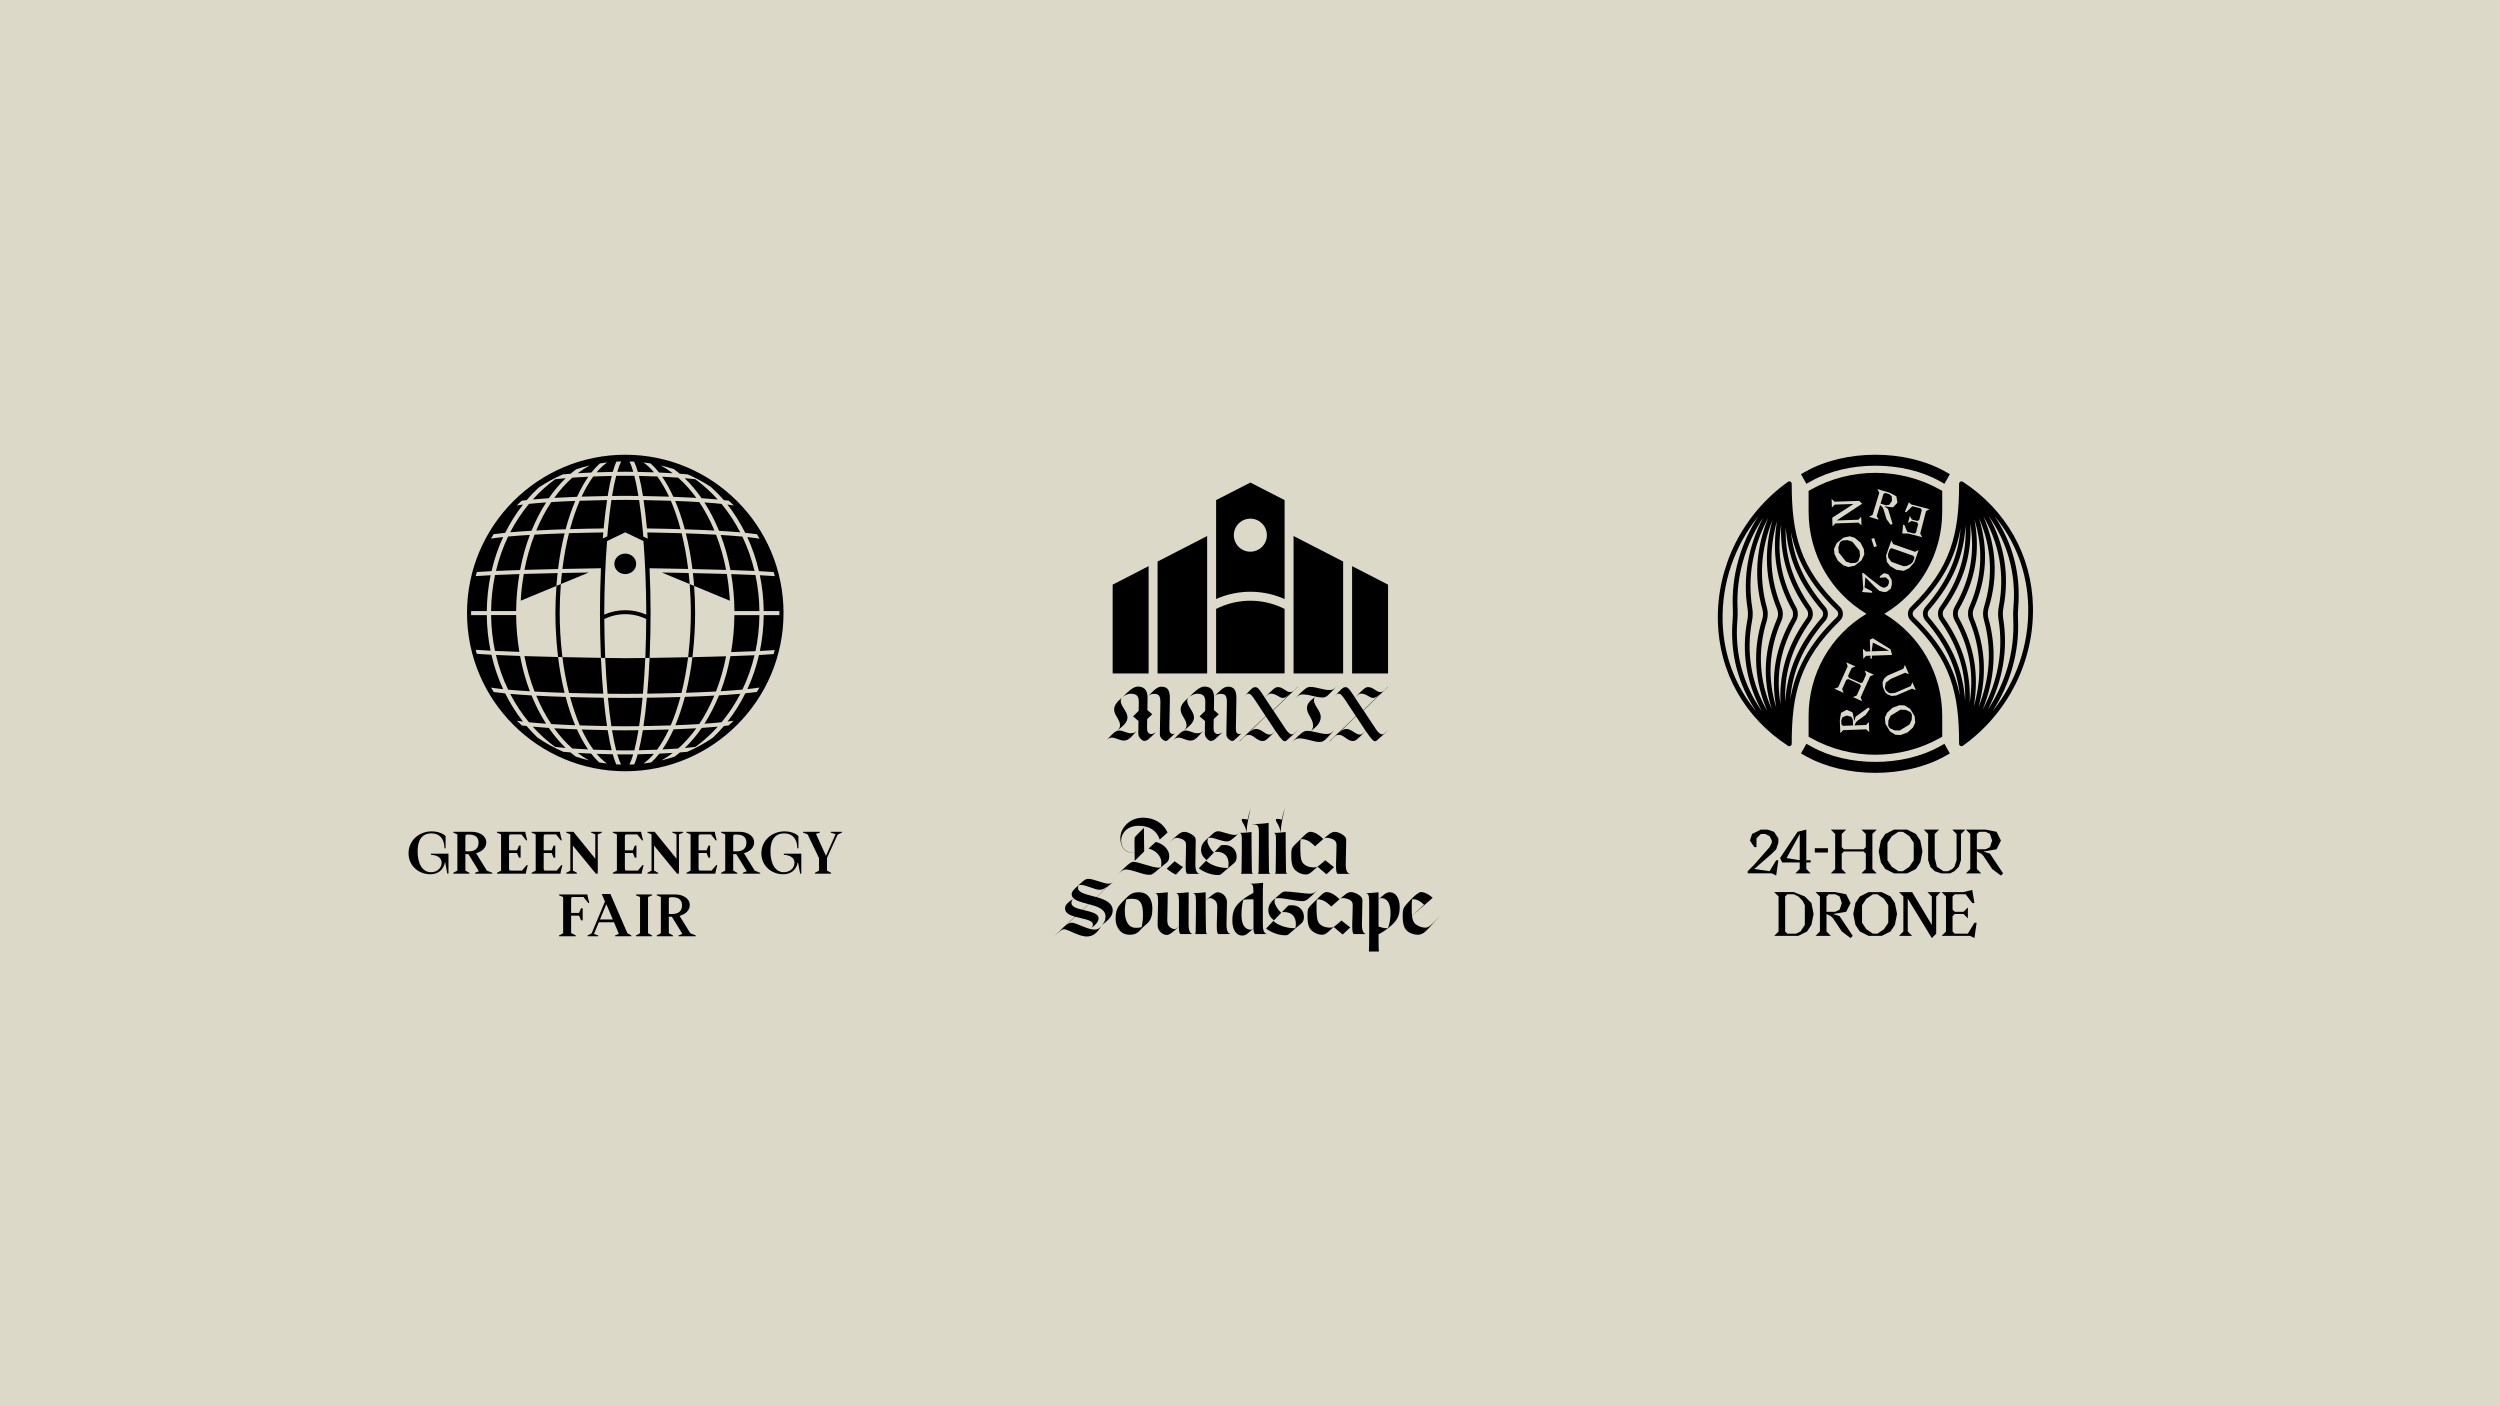 <?xml version="1.0" encoding="UTF-8"?>
<svg xmlns="http://www.w3.org/2000/svg" id="a" data-name="Layer 1" width="610.083" height="343.172" viewBox="0 0 610.083 343.172">
  <rect width="610.083" height="343.172" fill="#ddd9c8"></rect>
  <g>
    <g>
      <g>
        <path d="m138.045,116.692c-.883.076-1.742.161-2.562.256-1.946,1.406-3.777,3.058-5.467,4.944,1.254-.119,2.571-.223,3.918-.312,1.273-1.842,2.649-3.474,4.111-4.887Z"></path>
        <path d="m140.829,121.233c.839-1.836,1.757-3.482,2.743-4.901-1.292.061-2.608.138-3.901.231-1.572,1.389-3.051,3.042-4.419,4.933,1.868-.111,3.76-.197,5.577-.263Z"></path>
        <path d="m148.297,121.043c.321-1.975.652-3.585.984-4.904-1.363.028-2.896.072-4.496.139-1.027,1.39-1.985,3.042-2.86,4.917,2.383-.079,4.584-.125,6.372-.152Z"></path>
        <path d="m175.141,121.893c-1.67-1.861-3.504-3.523-5.479-4.947-.827-.095-1.693-.18-2.584-.257,1.486,1.431,2.871,3.069,4.133,4.891,1.351.089,2.672.193,3.93.313Z"></path>
        <path d="m163.263,121.198c-.873-1.876-1.835-3.522-2.864-4.918-1.594-.066-3.12-.111-4.479-.139.367,1.442.694,3.097.983,4.904,1.786.027,3.984.074,6.361.153Z"></path>
        <path d="m169.926,121.5c-1.354-1.871-2.842-3.527-4.441-4.936-1.295-.094-2.614-.17-3.907-.231.986,1.424,1.903,3.067,2.741,4.902,1.826.067,3.729.154,5.607.265Z"></path>
        <path d="m152.733,178.221c-.023,0-.071,0-.115,0-.083,0-.143,0-.18,0h-.007c-.509-.002-1.594-.007-3.076-.026.328,1.99.67,3.606,1.01,4.908.837.013,1.588.019,2.226.02.634,0,1.379-.007,2.209-.019.339-1.302.682-2.918,1.01-4.908-1.482.018-2.567.024-3.077.024h0Z"></path>
        <path d="m152.525,121.004c.009,0,.034,0,.046,0,.023,0,.058,0,.073,0h.007c.39,0,1.525.004,3.15.025-.313-1.896-.649-3.541-.996-4.908-.837-.013-1.589-.019-2.221-.019-.63,0-1.379.006-2.212.018-.34,1.302-.682,2.919-1.011,4.908,1.636-.02,2.775-.024,3.164-.024h0Z"></path>
        <path d="m167.129,182.531c.883-.076,1.743-.161,2.563-.255,1.948-1.408,3.781-3.063,5.472-4.951-1.254.12-2.573.225-3.922.315-1.273,1.843-2.65,3.477-4.113,4.891Z"></path>
        <path d="m164.372,177.988c-.841,1.857-1.753,3.494-2.724,4.9,1.278-.061,2.579-.137,3.856-.229,1.572-1.389,3.051-3.044,4.419-4.935-1.858.111-3.74.197-5.551.264Z"></path>
        <path d="m156.875,178.181c-.32,1.975-.652,3.584-.983,4.903,1.357-.028,2.878-.072,4.465-.138,1.014-1.377,1.972-3.019,2.859-4.918-2.364.078-4.555.125-6.341.153Z"></path>
        <path d="m130.009,177.328c1.689,1.885,3.519,3.538,5.465,4.944.82.095,1.679.18,2.562.256-1.461-1.413-2.836-3.046-4.108-4.887-1.347-.089-2.664-.193-3.918-.313Z"></path>
        <path d="m141.949,178.027c.886,1.898,1.845,3.54,2.858,4.917,1.588.066,3.109.111,4.467.139-.331-1.319-.662-2.928-.983-4.903-1.786-.028-3.976-.075-6.342-.153Z"></path>
        <path d="m135.244,177.724c1.367,1.89,2.844,3.544,4.416,4.933,1.277.093,2.578.169,3.856.23-.97-1.406-1.881-3.043-2.722-4.9-1.81-.067-3.692-.153-5.55-.263Z"></path>
        <path d="m141.496,177.024c2.468.085,4.766.136,6.639.167,0-.005-.001-.01-.002-.015-.319-2.111-.591-4.439-.826-6.906-2.297-.028-5.136-.079-8.182-.167.659,2.436,1.427,4.736,2.324,6.819.015.035.031.067.046.102Z"></path>
        <path d="m126.913,160.072c-2.085-.071-4.081-.151-5.893-.239.697,2.955,1.695,5.794,2.98,8.467,1.645.154,3.443.283,5.304.394-1.032-2.724-1.829-5.614-2.391-8.622Z"></path>
        <path d="m130.45,168.76c2.418.132,4.917.234,7.332.312-.684-2.757-1.222-5.681-1.595-8.737-2.729-.064-5.527-.139-8.21-.227.577,3.029,1.41,5.925,2.472,8.652Z"></path>
        <path d="m174.314,169.756c-2.385.13-4.829.228-7.185.304-.656,2.471-1.426,4.799-2.322,6.923,1.917-.073,3.9-.168,5.833-.289,1.422-2.12,2.637-4.458,3.673-6.939Z"></path>
        <path d="m157.033,177.177c0,.005-.001.009-.002.014,1.874-.031,4.173-.081,6.639-.166.015-.034.031-.066.045-.1.899-2.087,1.668-4.39,2.329-6.83-3.045.09-5.886.142-8.183.172-.235,2.468-.508,4.798-.828,6.91Z"></path>
        <path d="m130.86,169.77c1.035,2.475,2.247,4.808,3.667,6.925,1.934.121,3.916.215,5.831.287-.895-2.121-1.663-4.445-2.318-6.913-2.354-.074-4.798-.171-7.18-.299Z"></path>
        <path d="m174.725,168.746c1.054-2.708,1.883-5.583,2.459-8.589-2.682.083-5.478.152-8.206.211-.373,3.041-.91,5.951-1.59,8.694,2.417-.079,4.918-.182,7.338-.316Z"></path>
        <path d="m125.953,150.104h-6.108c.032,2.981.349,5.909.947,8.739,1.791.083,3.802.161,5.953.234-.487-2.908-.766-5.907-.791-8.972Z"></path>
        <path d="m137.782,130.153c-2.395.078-4.899.18-7.33.314-1.057,2.713-1.887,5.592-2.465,8.603,2.356-.071,5.071-.139,8.197-.206.38-3.086.922-6.001,1.598-8.711Z"></path>
        <path d="m129.304,130.533c-1.86.112-3.655.244-5.307.398-1.273,2.651-2.265,5.464-2.961,8.392,1.632-.073,3.576-.148,5.886-.22.561-2.989,1.356-5.861,2.382-8.57Z"></path>
        <path d="m126.755,140.093c-2.353.075-4.32.151-5.95.226-.606,2.848-.927,5.796-.96,8.8l6.108.002c.026-3.085.308-6.103.802-9.028Z"></path>
        <path d="m133.275,122.607c-1.459.101-2.87.219-4.184.356-1.768,2.131-3.308,4.453-4.589,6.936,1.634-.146,3.392-.271,5.215-.378,1.002-2.465,2.186-4.784,3.559-6.914Z"></path>
        <path d="m178.417,159.127c2.149-.069,4.158-.143,5.949-.223.605-2.847.927-5.796.959-8.799h-6.107c-.026,3.082-.308,6.098-.801,9.022Z"></path>
        <path d="m175.468,129.536c1.811.107,3.558.231,5.183.377-1.298-2.518-2.841-4.845-4.584-6.947-1.312-.136-2.718-.255-4.173-.356,1.356,2.105,2.557,4.424,3.573,6.925Z"></path>
        <path d="m175.872,168.679c1.863-.112,3.66-.243,5.307-.397,1.271-2.649,2.261-5.46,2.956-8.385-1.811.084-3.805.159-5.886.227-.56,2.984-1.353,5.851-2.376,8.555Z"></path>
        <path d="m148.359,170.282c.231,2.412.498,4.688.811,6.756.009.059.018.11.027.169,1.761.024,2.99.03,3.388.03.404,0,1.629-.006,3.383-.03.009-.058.018-.11.027-.169.313-2.068.582-4.346.813-6.759-2.002.022-3.454.027-4.074.028h0c-.023,0-.055,0-.097,0-.023,0-.065,0-.093,0-.034,0-.082,0-.103,0h-.008c-.618,0-2.073-.005-4.074-.026Z"></path>
        <path d="m178.257,139.107c2.302.073,4.24.147,5.868.221-.706-2.952-1.705-5.761-2.963-8.383-1.65-.155-3.441-.287-5.297-.399,1.016,2.678,1.822,5.548,2.392,8.561Z"></path>
        <path d="m179.226,149.121h6.099c-.033-3.028-.365-5.974-.97-8.797-1.623-.074-3.579-.15-5.917-.226.492,2.895.763,5.916.789,9.023Z"></path>
        <path d="m168.975,138.867c3.134.067,5.856.137,8.216.208-.583-3.034-1.411-5.914-2.452-8.593-2.444-.136-4.962-.24-7.368-.319.68,2.717,1.221,5.634,1.604,8.704Z"></path>
        <path d="m158.763,149.613c0-3.395-.079-7.146-.248-10.943l.481.009,2.715.05h.011s6.211.116,6.211.116c-.381-3.083-.921-6.006-1.598-8.716l1.52.033c-3.496-.107-9.744-.225-9.897-.227l.116,1.51-1.097-.512-.075-1.014c-.268-2.956-.588-5.6-.942-7.901-1.874-.025-3.116-.029-3.371-.03-.258,0-1.506.004-3.385.029-.009.059-.018.11-.027.17-.327,2.161-.603,4.558-.84,7.098l-.138,1.604-1.103.501.13-1.459c-2.866.044-6.335.114-10.069.226l1.689-.036c-.676,2.703-1.22,5.624-1.604,8.722l6.214-.115s.006,0,.009,0l2.714-.05.469-.009c-.155,3.512-.238,7.184-.238,10.943,0,3.405.071,6.731.198,9.941l.037.986,1.048.016-.037-.985c-.109-2.751-.167-5.602-.185-8.503,3.182-1.583,7.05-1.583,10.229,0-.018,2.904-.077,5.759-.187,8.513l-.037.985,1.048-.014.037-.985c.128-3.213.2-6.543.201-9.952Zm-1.051.373c-3.231-1.437-7.019-1.437-10.252,0,0-.125-.004-.247-.004-.373,0-.037,0-.073,0-.109.028-6.035.272-12.265.691-17.467l4.437-2.135,4.441,2.136c.401,4.915.661,11.061.689,17.467,0,.037,0,.072,0,.109,0,.126-.004.247-.004.373Z"></path>
        <path d="m157.053,122.034c.319,2.151.59,4.488.814,6.927,2.435.033,5.257.087,8.21.174-.676-2.525-1.471-4.852-2.369-6.934-2.477-.085-4.783-.136-6.655-.167Z"></path>
        <path d="m148.139,122.048c0-.005.002-.01.003-.016-1.875.03-4.186.081-6.669.166-.896,2.074-1.691,4.399-2.369,6.928,2.953-.086,5.775-.138,8.208-.169.234-2.467.508-4.797.828-6.909Z"></path>
        <path d="m138.868,169.105c3.099.092,6.005.145,8.35.176-.245-2.756-.439-5.679-.574-8.744-2.725-.044-5.984-.103-9.403-.18.38,3.067.931,5.993,1.627,8.747Z"></path>
        <path d="m157.95,169.278c2.347-.033,5.25-.088,8.351-.182.693-2.742,1.243-5.654,1.622-8.706-3.417.07-6.675.122-9.399.161-.135,3.059-.33,5.976-.574,8.727Z"></path>
        <path d="m168.051,139.831c-1.228-.026-2.509-.051-3.863-.075-.748-.014-1.829-.027-2.69-.04l6.807,2.819c-.029-.373-.061-.744-.094-1.113-.049-.534-.101-1.065-.16-1.591Z"></path>
        <path d="m130.862,129.457c2.36-.126,4.796-.224,7.174-.299.67-2.512,1.461-4.829,2.35-6.921-1.921.072-3.911.166-5.853.287-1.422,2.119-2.636,4.454-3.672,6.933Z"></path>
        <path d="m174.337,129.472c-1.05-2.522-2.288-4.853-3.689-6.943-1.954-.122-3.955-.216-5.887-.29.893,2.1,1.686,4.419,2.357,6.928,2.393.077,4.845.176,7.219.304Z"></path>
        <path d="m171.9,176.611c1.462-.102,2.874-.221,4.188-.36,1.769-2.134,3.308-4.458,4.589-6.943-1.641.148-3.4.275-5.217.382-1.002,2.468-2.187,4.788-3.56,6.92Z"></path>
        <path d="m129.715,169.705c-1.815-.106-3.575-.231-5.214-.378,1.28,2.479,2.817,4.799,4.584,6.928,1.314.137,2.725.255,4.184.357-1.37-2.128-2.554-4.444-3.554-6.907Z"></path>
        <path d="m136.584,149.611c0-2.377.099-4.755.286-7.079l-1.077.446c-.161,2.184-.255,4.407-.255,6.633,0,3.33.197,6.584.543,9.73l.107.993,1.054.024-.107-.993c-.351-3.15-.55-6.413-.55-9.755Z"></path>
        <path d="m152.611,160.622c-.109-.001-.213-.003-.334-.004-1.103-.014-2.686-.035-4.585-.063.135,3.066.331,5.987.577,8.74,2.206.025,3.771.03,4.283.031.44,0,2.046-.006,4.345-.034.246-2.749.443-5.666.578-8.727-1.899.025-3.482.043-4.585.054-.101.001-.187.002-.28.003Z"></path>
        <path d="m152.586,135.097c-1.471,0-2.664,1.119-2.664,2.5s1.192,2.5,2.664,2.5,2.664-1.12,2.664-2.5-1.193-2.5-2.664-2.5Z"></path>
        <path d="m178.037,145.491c-.133-1.851-.353-3.663-.658-5.426-2.369-.072-5.111-.144-8.283-.212.075.666.141,1.339.201,2.018.032.368.059.739.087,1.11l8.717,3.61c-.02-.368-.037-.736-.063-1.1Z"></path>
        <path d="m140.987,139.753c-1.353.025-2.633.049-3.859.074-.059.526-.113,1.056-.163,1.592-.025.275-.053.546-.077.823-.008.095-.01.194-.018.29l6.806-2.819c-.861.013-1.942.026-2.689.04Z"></path>
        <path d="m135.871,141.872c.059-.682.127-1.355.201-2.022-3.158.068-5.89.138-8.252.21-.306,1.777-.547,3.583-.68,5.428-.026.364-.037.731-.056,1.097l8.709-3.607c.02-.269.028-.544.05-.812.008-.099.019-.196.028-.294Z"></path>
        <path d="m168.586,149.614c0,3.352-.201,6.625-.555,9.783l-.107.993,1.054-.022.107-.993c.349-3.155.548-6.419.548-9.76,0-2.261-.088-4.475-.249-6.633l-1.078-.447c.181,2.296.281,4.66.28,7.08Z"></path>
        <path d="m152.585,110.97c-21.295,0-38.62,17.325-38.62,38.621s17.325,38.621,38.62,38.621,38.621-17.325,38.621-38.621-17.325-38.621-38.621-38.621Zm36.482,47.673c-.085.33-.18.656-.274.982-1.05.078-2.246.151-3.573.219-.668,2.892-1.612,5.682-2.83,8.317,1.078-.114,2.051-.243,2.943-.381-.209.362-.417.724-.638,1.079-.873.121-1.805.234-2.811.335-1.217,2.449-2.663,4.761-4.339,6.892.524-.066,1.02-.135,1.494-.209-.404.393-.815.779-1.237,1.154-.374.048-.754.094-1.146.138-.069.082-.134.167-.204.249-.801.93-1.643,1.795-2.509,2.617-1.953,1.33-4.039,2.48-6.235,3.433-.585.054-1.176.105-1.773.15-.426.366-.865.695-1.304,1.025-1.053.351-2.125.658-3.217.918.947-.529,1.875-1.131,2.775-1.823-1.116.07-2.222.126-3.287.172-.639.824-1.304,1.526-1.984,2.155-.62.104-1.245.192-1.874.266.862-.623,1.703-1.408,2.511-2.367-1.467.053-2.807.086-3.926.107-.289,1.02-.576,1.821-.854,2.462-.389.022-.781.032-1.173.042.292-.596.604-1.404.925-2.486-.827.011-1.446.015-1.795.017h0c-.028,0-.078,0-.146,0-.069,0-.121,0-.151,0h-.004c-.349-.002-.968-.006-1.794-.017.32,1.082.632,1.89.924,2.486-.392-.01-.784-.02-1.173-.042-.278-.641-.565-1.441-.854-2.462-1.119-.021-2.458-.054-3.927-.108.809.96,1.649,1.744,2.511,2.368-.63-.074-1.254-.162-1.874-.266-.679-.629-1.345-1.332-1.983-2.156-1.065-.046-2.171-.103-3.287-.173.901.693,1.829,1.296,2.777,1.824-1.092-.259-2.164-.567-3.217-.918-.439-.331-.879-.659-1.306-1.027-.597-.045-1.188-.096-1.773-.15-2.197-.953-4.284-2.105-6.237-3.436-.865-.821-1.706-1.686-2.506-2.615-.067-.078-.129-.161-.196-.239-.39-.043-.768-.089-1.14-.136-.421-.374-.832-.759-1.235-1.151.471.072.965.14,1.486.205-1.673-2.127-3.118-4.434-4.334-6.878-1.005-.101-1.933-.214-2.805-.334-.221-.355-.43-.717-.639-1.079.891.138,1.862.266,2.939.379-1.232-2.661-2.185-5.478-2.855-8.401-1.329-.07-2.526-.145-3.577-.226-.093-.326-.186-.651-.27-.98,1.025.076,2.244.149,3.631.218-.578-2.817-.889-5.726-.92-8.689h-3.823c-.002-.171-.013-.34-.013-.511,0-.159.01-.315.012-.473h3.824c.032-2.982.347-5.912.933-8.748-1.525.076-2.706.15-3.639.22.086-.338.182-.671.278-1.005.952-.069,2.125-.14,3.582-.211.669-2.895,1.614-5.686,2.835-8.323-1.088.115-2.069.245-2.968.385.209-.363.416-.727.637-1.082.88-.122,1.818-.237,2.838-.34,1.217-2.447,2.665-4.757,4.34-6.886-.542.067-1.053.139-1.542.214.402-.393.812-.779,1.232-1.154.39-.05.788-.097,1.198-.143.067-.078.128-.16.196-.238.873-1.013,1.798-1.941,2.746-2.826,1.85-1.239,3.821-2.313,5.886-3.217.623-.058,1.253-.112,1.889-.16.458-.393.929-.748,1.402-1.099,1.065-.352,2.15-.657,3.255-.915-.994.544-1.968,1.17-2.911,1.895,1.136-.071,2.261-.128,3.341-.174.658-.845,1.348-1.569,2.054-2.216.594-.097,1.192-.18,1.795-.25-.893.635-1.756,1.44-2.581,2.415,1.48-.054,2.829-.087,3.948-.107.295-1.043.589-1.857.873-2.504.389-.022.782-.031,1.174-.041-.298.6-.617,1.421-.945,2.528.935-.012,1.601-.015,1.881-.016h0c.012,0,.041,0,.061,0h.066c.282,0,.951.004,1.887.017-.301-1.052-.607-1.893-.911-2.527.376.01.753.019,1.127.04.32.706.621,1.542.898,2.505,1.119.021,2.467.054,3.945.108-.824-.976-1.69-1.779-2.586-2.415.596.069,1.187.151,1.774.247.703.648,1.389,1.374,2.044,2.217,1.08.046,2.205.104,3.341.174-.944-.724-1.924-1.354-2.93-1.904,1.086.252,2.152.55,3.199.893.487.36.971.725,1.44,1.127.654.049,1.304.104,1.945.164,1.998.874,3.908,1.907,5.705,3.096,1.081.998,2.127,2.043,3.095,3.184.42.047.829.095,1.228.146.42.375.83.761,1.233,1.155-.497-.077-1.016-.15-1.568-.218,1.654,2.103,3.107,4.419,4.341,6.898,1.03.104,1.98.219,2.868.343.221.355.428.719.637,1.083-.908-.141-1.9-.271-3-.388,1.21,2.61,2.169,5.396,2.849,8.315,1.461.072,2.638.143,3.592.212.095.333.191.667.277,1.004-.936-.07-2.12-.144-3.652-.22.586,2.812.912,5.739.944,8.747h3.826c.002.157.012.312.012.468,0,.173-.011.343-.013.516h-3.824c-.032,2.983-.347,5.912-.933,8.748,1.385-.067,2.602-.138,3.628-.212Z"></path>
      </g>
      <g>
        <g>
          <path d="m99.696,208.228c0-3.131,2.566-5.348,5.671-5.348,2.029,0,3.238.941,3.373,1.155v2.983h-.269c-.04-2.365-1.196-3.642-3.211-3.642-1.639,0-3.346.847-3.346,4.421,0,2.957,1.169,5.053,3.266,5.053,1.438,0,2.593-.995,2.593-2.298,0-1.088-.82-1.828-2.607-1.962v-.269h4.273v4.878h-.282l-.537-2.849c-.417,1.989-1.707,2.996-3.642,2.996-2.741,0-5.281-2.002-5.281-5.12Z"></path>
          <path d="m120.148,212.998v.202h-4.233v-.202l.954-.39-2.566-4.179h-.739v4.031l1.008.537v.202h-3.964v-.202l1.008-.537v-8.842l-1.008-.43v-.202h4.556c1.652,0,3.507.86,3.507,2.594,0,1.33-1.088,2.244-2.486,2.634l2.62,4.246,1.344.537Zm-6.584-5.241h.86c1.438,0,2.365-.699,2.365-2.122,0-1.6-1.209-1.976-2.365-1.976h-.444c-.336,0-.416.161-.416.632v3.467Z"></path>
          <path d="m121.268,212.998l1.008-.537v-8.842l-1.008-.43v-.202h6.92c.081.726.309,1.344.47,2.083h-.269l-1.142-1.451h-2.62c-.376,0-.403.256-.403.605v3.279h1.948l.47-1.142h.403v2.943h-.403l-.47-1.142h-1.948v3.695c0,.39.053.605.403.605h2.755l1.142-1.344h.269c-.202.941-.403,1.344-.47,2.083h-7.055v-.202Z"></path>
          <path d="m129.721,212.998l1.008-.537v-8.842l-1.008-.43v-.202h6.92c.081.726.309,1.344.47,2.083h-.269l-1.142-1.451h-2.62c-.376,0-.403.256-.403.605v3.279h1.948l.47-1.142h.403v2.943h-.403l-.47-1.142h-1.948v3.695c0,.39.053.605.403.605h2.755l1.142-1.344h.269c-.202.941-.403,1.344-.47,2.083h-7.055v-.202Z"></path>
          <path d="m138.174,212.998l1.008-.537v-8.842l-1.008-.43v-.202h1.76l5.335,6.571v-5.939l-1.008-.43v-.202h2.62v.202l-1.008.43v9.581h-.47l-5.603-6.84v6.101l.994.537v.202h-2.62v-.202Z"></path>
        </g>
        <g>
          <path d="m149.536,212.998l1.008-.537v-8.842l-1.008-.43v-.202h6.92c.081.726.309,1.344.47,2.083h-.269l-1.142-1.451h-2.62c-.376,0-.403.256-.403.605v3.279h1.948l.47-1.142h.403v2.943h-.403l-.47-1.142h-1.948v3.695c0,.39.053.605.403.605h2.755l1.142-1.344h.269c-.202.941-.403,1.344-.47,2.083h-7.055v-.202Z"></path>
          <path d="m157.989,212.998l1.008-.537v-8.842l-1.008-.43v-.202h1.76l5.335,6.571v-5.939l-1.008-.43v-.202h2.62v.202l-1.008.43v9.581h-.47l-5.603-6.84v6.101l.994.537v.202h-2.62v-.202Z"></path>
          <path d="m167.518,212.998l1.008-.537v-8.842l-1.008-.43v-.202h6.92c.081.726.309,1.344.47,2.083h-.269l-1.142-1.451h-2.62c-.376,0-.403.256-.403.605v3.279h1.948l.47-1.142h.403v2.943h-.403l-.47-1.142h-1.948v3.695c0,.39.053.605.403.605h2.755l1.142-1.344h.269c-.202.941-.403,1.344-.47,2.083h-7.055v-.202Z"></path>
          <path d="m185.511,212.998v.202h-4.233v-.202l.954-.39-2.566-4.179h-.739v4.031l1.008.537v.202h-3.964v-.202l1.008-.537v-8.842l-1.008-.43v-.202h4.556c1.652,0,3.507.86,3.507,2.594,0,1.33-1.088,2.244-2.486,2.634l2.619,4.246,1.344.537Zm-6.584-5.241h.86c1.438,0,2.365-.699,2.365-2.122,0-1.6-1.209-1.976-2.365-1.976h-.444c-.336,0-.416.161-.416.632v3.467Z"></path>
          <path d="m185.8,208.228c0-3.131,2.566-5.348,5.671-5.348,2.029,0,3.238.941,3.373,1.155v2.983h-.269c-.04-2.365-1.196-3.642-3.211-3.642-1.639,0-3.346.847-3.346,4.421,0,2.957,1.169,5.053,3.266,5.053,1.438,0,2.593-.995,2.593-2.298,0-1.088-.82-1.828-2.607-1.962v-.269h4.273v4.878h-.282l-.537-2.849c-.417,1.989-1.707,2.996-3.642,2.996-2.741,0-5.281-2.002-5.281-5.12Z"></path>
          <path d="m198.865,212.998l1.008-.537v-3.037l-2.782-5.805-1.116-.43v-.202h4.099v.202l-.941.309,2.432,5.362,2.351-5.295-1.196-.376v-.202h2.754v.202l-1.048.47-2.607,5.684v3.117l1.008.537v.202h-3.963v-.202Z"></path>
        </g>
        <path d="m136.417,228.284l1.008-.537v-8.842l-1.008-.43v-.202h6.92c.081.726.309,1.344.47,2.083h-.269l-1.142-1.451h-2.62c-.376,0-.403.256-.403.605v3.279h1.948l.47-1.142h.403v2.943h-.403l-.47-1.142h-1.948v4.233l1.141.604v.202h-4.098v-.202Z"></path>
        <path d="m143.384,228.284l1.008-.537,3.238-7.74-.793-1.841h2.123l4.139,9.567.967.551v.202h-3.963v-.202l.927-.39-1.196-2.835h-3.696l-1.196,2.861,1.061.363v.202h-2.62v-.202Zm6.168-3.897l-1.586-3.736-1.559,3.736h3.145Z"></path>
        <path d="m155.185,228.284l1.008-.537v-8.842l-1.008-.43v-.202h3.964v.202l-1.008.43v8.842l1.008.537v.202h-3.964v-.202Z"></path>
        <path d="m169.801,228.284v.202h-4.233v-.202l.954-.39-2.566-4.179h-.739v4.031l1.008.537v.202h-3.964v-.202l1.008-.537v-8.842l-1.008-.43v-.202h4.556c1.652,0,3.507.86,3.507,2.594,0,1.33-1.088,2.244-2.486,2.634l2.62,4.246,1.344.537Zm-6.584-5.241h.86c1.438,0,2.365-.699,2.365-2.122,0-1.6-1.209-1.976-2.365-1.976h-.444c-.336,0-.416.161-.416.632v3.467Z"></path>
      </g>
    </g>
    <g>
      <g>
        <g>
          <polygon points="271.524 164.351 280.299 164.351 280.299 163.258 280.299 162.165 280.299 140.616 280.299 139.386 280.299 138.157 271.524 142.673 271.524 164.351"></polygon>
          <polygon points="283.671 136.422 282.486 137.032 282.486 137.032 282.486 138.261 282.486 163.258 282.486 164.351 283.671 164.351 294.583 164.351 294.583 163.258 294.583 162.165 294.583 147.237 294.583 133.266 294.583 132.036 294.583 130.807 283.671 136.422 283.671 136.422"></polygon>
          <polygon points="329.957 138.157 329.957 139.386 329.957 140.616 329.957 162.165 329.957 163.258 329.957 164.351 338.732 164.351 338.732 142.673 329.957 138.157"></polygon>
          <polygon points="326.585 136.422 315.672 130.807 315.672 132.036 315.672 133.266 315.672 147.237 315.672 162.165 315.672 163.258 315.672 164.351 326.585 164.351 327.77 164.351 327.77 163.258 327.77 138.261 327.77 137.032 326.585 136.422 326.585 136.422"></polygon>
          <path d="m296.77,122.041v24.139c.26-.115.521-.226.784-.33,4.879-1.925,10.268-1.925,15.148,0,.263.104.524.215.784.33v-24.139l-8.358-4.283-8.358,4.283Zm8.358,12.592c-2.227,0-4.032-1.805-4.032-4.032s1.805-4.032,4.032-4.032,4.032,1.805,4.032,4.032-1.805,4.032-4.032,4.032Z"></path>
          <path d="m297.554,148.224c-.263.118-.525.241-.784.372v15.739h16.716v-15.739c-.259-.131-.521-.254-.784-.372-4.834-2.171-10.314-2.171-15.148,0Z"></path>
        </g>
        <g>
          <path d="m271.39,180.006c-.599,0-.867.191-1.326.625,1.581-1.772,2.231-2.372,3.111-2.359.867.013,1.849.663,2.716.663.829,0,1.007-.166,1.505-.586-1.53,1.747-2.04,2.372-3.162,2.372-1.007,0-1.951-.714-2.843-.714Zm.497-6.898c0-.893.586-1.76,2.002-2.958-.293.319-.395.548-.395.867,0,1.364,1.645,2.588,1.645,4.042,0,1.007-.701,1.938-2.55,3.226.446-.344.739-.727.739-1.262,0-1.466-1.441-2.423-1.441-3.914Zm8.186,5.483c.128.217.408.548.829.548.344,0,.816-.179,1.237-.485-.344.293-1.492,1.454-1.925,1.785-.306.23-.599.37-.969.37-.217,0-.523-.128-.969-.599-.306-.332-.497-.752-.497-1.237l.051-3.022-1.326-1.135,1.364-1.339.038-2.117c0-1.492-.523-2.066-1.964-2.066-.752,0-1.479.408-1.964.778,1.39-1.403,2.627-2.525,3.672-2.525,1.313,0,2.397.599,2.397,2.729,0,.357-.025,1.619-.051,2.984l1.186,1.046-1.224,1.173c-.013,1.135-.038,2.002-.038,2.002,0,.689.051.931.153,1.109Zm5.406.076c.128.217.357.459.778.459.179,0,.332-.064.51-.179-.319.268-1.441,1.403-1.887,1.734-.102.076-.204.14-.395.14-.217,0-.574-.128-1.02-.599-.306-.332-.421-.637-.421-1.122l.128-7.676c0-1.645-.344-2.104-1.594-2.104-.714,0-1.16.332-1.415.574,1.339-1.352,2.193-2.321,3.264-2.321,1.313,0,2.066.637,2.066,2.767,0,.88-.128,7.268-.128,7.268,0,.574.051.956.115,1.058Z"></path>
          <path d="m287.622,180.006c-.599,0-.867.191-1.326.625,1.581-1.772,2.231-2.372,3.111-2.359.867.013,1.849.663,2.716.663.829,0,1.007-.166,1.505-.586-1.53,1.747-2.04,2.372-3.162,2.372-1.007,0-1.951-.714-2.843-.714Zm.497-6.898c0-.893.586-1.76,2.002-2.958-.293.319-.395.548-.395.867,0,1.364,1.645,2.588,1.645,4.042,0,1.007-.701,1.938-2.55,3.226.446-.344.739-.727.739-1.262,0-1.466-1.441-2.423-1.441-3.914Zm8.186,5.483c.128.217.408.548.829.548.344,0,.816-.179,1.237-.485-.344.293-1.492,1.454-1.925,1.785-.306.23-.599.37-.969.37-.217,0-.523-.128-.969-.599-.306-.332-.497-.752-.497-1.237l.051-3.022-1.326-1.135,1.364-1.339.038-2.117c0-1.492-.523-2.066-1.964-2.066-.752,0-1.479.408-1.964.778,1.39-1.403,2.627-2.525,3.672-2.525,1.313,0,2.397.599,2.397,2.729,0,.357-.025,1.619-.051,2.984l1.186,1.046-1.224,1.173c-.013,1.135-.038,2.002-.038,2.002,0,.689.051.931.153,1.109Zm5.406.076c.128.217.357.459.778.459.179,0,.332-.064.51-.179-.319.268-1.441,1.403-1.887,1.734-.102.076-.204.14-.395.14-.217,0-.574-.128-1.02-.599-.306-.332-.421-.637-.421-1.122l.128-7.676c0-1.645-.344-2.104-1.594-2.104-.714,0-1.16.332-1.415.574,1.339-1.352,2.193-2.321,3.264-2.321,1.313,0,2.066.637,2.066,2.767,0,.88-.128,7.268-.128,7.268,0,.574.051.956.115,1.058Z"></path>
          <path d="m308.634,170.227c2.155-2.206,2.55-2.55,3.239-2.55,1.237,0,1.951,1.199,2.92,1.199.612,0,.714-.089,1.862-1.25l.051.025-1.747,1.632-4.233,4.093,2.945,4.437c.433.663.727.931.931,1.109.191.166.421.281.752.281.191,0,.332-.076,1.53-1.122-1.275,1.147-2.537,2.321-2.984,2.665-.102.076-.204.14-.395.14s-.421-.14-.803-.587c-.306-.332-.599-.663-1.428-1.913l-.013-.013c-2.066,2.117-2.486,2.461-3.149,2.461-1.364,0-2.18-1.505-3.366-1.505-.599,0-.765.025-2.219,1.594-.038,0-.064-.051-.064-.051l1.836-1.785,4.552-4.335-2.729-4.131c-.319-.485-.599-.829-.816-1.046-.242-.242-.446-.293-.765-.293-.23,0-.421.128-1.339,1.16.969-1.122,2.04-2.231,2.461-2.537.166-.128.408-.217.638-.217.293,0,.548.102.892.472.268.281.599.79.918,1.275l.523.791Zm2.614,8.135l-2.359-3.557-4.335,4.195c.829-.765,1.275-1.109,1.976-1.109,1.352,0,2.155,1.364,3.328,1.364.433,0,.599-.128,1.39-.893Zm-2.614-8.122l2.04,3.073,4.272-4.131c-.893.765-1.237,1.135-1.925,1.135-.829,0-1.568-1.046-2.869-1.046-.421,0-.625.115-1.517.969Z"></path>
          <path d="m330.655,170.227c2.155-2.206,2.55-2.55,3.239-2.55,1.237,0,1.951,1.199,2.92,1.199.612,0,.714-.089,1.862-1.25l.051.025-1.747,1.632-4.233,4.093,2.945,4.437c.433.663.727.931.931,1.109.191.166.421.281.752.281.191,0,.332-.076,1.53-1.122-1.275,1.147-2.537,2.321-2.984,2.665-.102.076-.204.14-.395.14s-.421-.14-.803-.587c-.306-.332-.599-.663-1.428-1.913l-.013-.013c-2.066,2.117-2.486,2.461-3.149,2.461-1.364,0-2.18-1.505-3.366-1.505-.599,0-.765.025-2.219,1.594-.038,0-.064-.051-.064-.051l1.836-1.785,4.552-4.335-2.729-4.131c-.319-.485-.599-.829-.816-1.046-.242-.242-.446-.293-.765-.293-.23,0-.421.128-1.339,1.16.969-1.122,2.04-2.231,2.461-2.537.166-.128.408-.217.638-.217.293,0,.548.102.892.472.268.281.599.79.918,1.275l.523.791Zm2.614,8.135l-2.359-3.557-4.335,4.195c.829-.765,1.275-1.109,1.976-1.109,1.352,0,2.155,1.364,3.328,1.364.433,0,.599-.128,1.39-.893Zm-2.614-8.122l2.04,3.073,4.272-4.131c-.893.765-1.237,1.135-1.925,1.135-.829,0-1.568-1.046-2.869-1.046-.421,0-.625.115-1.517.969Z"></path>
          <path d="m317.048,180.185c-.599,0-.969.204-1.709.88,2.117-2.219,2.856-2.716,3.557-2.716,1.594,0,3.328.765,4.845.765.944,0,1.084-.242,1.823-.918-1.849,2.078-2.397,2.869-3.519,2.869-1.581,0-3.175-.88-4.998-.88Zm.803-10.723c-.599,0-.969.204-1.709.88,2.117-2.219,2.856-2.716,3.557-2.716,1.594,0,3.188.765,4.705.765.944,0,1.084-.242,1.823-.918-2.193,2.206-2.397,2.741-3.519,2.741-1.581,0-3.035-.752-4.858-.752Zm1.084,3.315c0-1.02.752-1.836,2.091-2.729-.204.166-.383.446-.383.842,0,1.326,1.658,2.512,1.658,4.067,0,1.339-.944,2.423-2.461,3.43.421-.319.599-.74.599-1.326,0-1.67-1.505-2.716-1.505-4.284Z"></path>
        </g>
      </g>
      <g>
        <path d="m284.755,210.46c.423-.383.581-.845.581-1.572,0-1.571-1.506-3.05-3.301-3.42l-1.769,1.611c1.769.409,3.156,1.835,3.156,3.473,0,.383-.053.766-.106,1.043-.132.066-.317.145-.555.145-1.638,0-4.885-1.426-6.179-1.426-.7,0-1.862,1.083-3.922,3.182.805-.805,1.413-1.307,1.994-1.307,1.795,0,4.08,1.294,5.81,1.294.489,0,.753-.132,1.189-.475.422-.33,1.096-.898,1.585-1.307.528-.462,1.096-.871,1.518-1.241Z"></path>
        <path d="m276.886,208.162c.013.726.026,1.413.013,1.914l2.324-2.297c-.053-2.073-.066-5.031-.066-5.757l-1.466,1.466c-.475.475-.647.66-.792.898-.078.739-.039,2.337-.013,3.763-2.298.026-3.288-1.439-3.288-3.024,0-1.822,1.545-3.605,4.199-3.605,2.641,0,4.45,1.07,5.216,3.367l1.901-1.717c-.872-2.086-3.077-3.631-5.982-3.631-3.367,0-5.533,2.614-5.533,4.925,0,2.284,1.136,3.763,3.486,3.697Z"></path>
        <path d="m288.203,204.676c.951.317,1.228.845,1.228,1.492,0,1.558-.092,4.107-.092,4.661,0,1.545.026,2.126.37,2.416h3.09c-.449-.066-1.096-.33-1.096-2.297,0-1.268.093-4.186.093-5.916,0-.647-.357-1.057-1.136-1.505-.568-.33-1.122-.528-1.69-.528-.33,0-.687.106-1.241.489-.581.409-1.44,1.254-2.258,1.967.634-.488,1.136-1.003,1.545-1.003.343,0,.634.04,1.188.224Z"></path>
        <path d="m284.717,211.991c.898.766,1.875,1.294,2.245,1.452l1.743-1.875c-.357-.158-1.056-.621-2.06-1.4l-1.928,1.822Z"></path>
        <path d="m298.266,213.101c.422-.37.937-.819,1.426-1.228.528-.462,1.083-.911,1.505-1.281.423-.383.581-.845.581-1.571,0-1.532-1.123-2.813-2.892-2.813-.422,0-.766.027-.924.066l-1.598,1.664c.106-.04.33-.079.489-.079,2.112,0,2.958,1.281,2.958,2.905,0,.383-.066.753-.119,1.03-.119.013-.198.013-.264.013-2.086,0-4.199-.832-5.097-1.769l-1.783,1.848c1.096.885,2.984,1.651,4.622,1.651.528,0,.634-.04,1.096-.436Z"></path>
        <path d="m294.449,209.905l1.783-1.849c-.911-.845-1.572-2.099-1.572-2.76,0-.277.04-.502.185-.766.145-.053.304-.092.581-.092.924,0,2.76.898,3.935.898.74,0,1.083-.251,2.918-1.954-.264.198-.435.37-.938.37-1.267,0-3.155-.898-4.093-.898-.264,0-.436.066-.621.145-.158.066-.357.185-.621.423-.489.422-1.043.911-1.743,1.558-.793.726-1.162,1.532-1.162,2.377,0,.964.33,1.664,1.346,2.548Z"></path>
        <path d="m303.046,204.465c0,1.268,0,4.846-.066,8.041-.013.621-.106.687-.198.739h3.103c-.277-.066-.383-.172-.396-.871-.066-3.631-.079-7.5-.079-9.336-.29.053-.753.106-1.241.145.171-2.456.673-4.331,1.043-6.021-.185.621-.541,1.769-.752,2.852-.33-.092-.753-.185-1.11-.185-.225,0-.33.079-.33.291,0,.528,1.017,1.387,1.136,3.063-.607.04-1.254.079-1.717.066.435.053.555.277.607,1.215Z"></path>
        <path d="m307.22,202.986c0,2.113,0,6.325-.067,9.52-.013.621-.105.687-.198.739h3.103c-.278-.066-.383-.172-.396-.871-.066-3.631-.053-7.857-.079-11.567-.726.119-2.152.304-4.357.29,1.743.053,1.941.277,1.994,1.888Z"></path>
        <path d="m311.378,204.465c0,1.268,0,4.846-.066,8.041-.013.621-.106.687-.198.739h3.103c-.277-.066-.383-.172-.396-.871-.066-3.631-.079-7.5-.079-9.336-.291.053-.753.106-1.241.145.171-2.456.673-4.331,1.043-6.021-.185.621-.541,1.769-.753,2.852-.33-.092-.753-.185-1.109-.185-.225,0-.33.079-.33.291,0,.528,1.017,1.387,1.136,3.063-.607.04-1.255.079-1.717.066.436.053.555.277.607,1.215Z"></path>
        <path d="m316.7,212.81c.568.343,1.215.594,1.941.594.938,0,1.346-.541,2.865-1.902h0l2.192,1.849,1.849-1.73-2.152-1.69s0,0,0,0h0c-.647.62-1.545,1.346-1.809,1.505-.278.172-.647.238-1.017.238-.291,0-1.083-.079-1.545-.291-1.518-.7-1.677-1.518-1.704-4.688,0-.634-.013-1.267.106-1.901,1.122-.119,2.284.462,3.473,1.73l2.033-1.783c-1.175-1.188-2.298-1.756-3.183-1.756-.673,0-1.518.938-2.284,1.704-.766.766-1.281,1.228-1.703,1.69-.502.554-.621.964-.633,1.664-.066,2.826.225,3.935,1.571,4.767Z"></path>
        <path d="m324.927,204.676c.951.317,1.228.845,1.228,1.492,0,1.558-.119,4.107-.119,4.661,0,1.545.026,2.126.37,2.416h3.09c-.449-.066-1.096-.33-1.096-2.297,0-1.268.119-4.186.119-5.916,0-.647-.356-1.057-1.136-1.505-.567-.33-1.122-.528-1.69-.528-.33,0-.686.106-1.241.489-.581.409-1.136.951-1.426,1.228.198-.145.343-.264.713-.264.343,0,.633.04,1.188.224Z"></path>
        <path d="m270.459,215.643c-1.122,0-3.671-1.175-4.793-1.175-.33,0-.515.04-.66.105-.172.066-.344.185-.621.396-.515.396-.951.832-1.65,1.479-.753.7-1.215,1.175-1.215,1.743,0,1.452,2.073,1.902,4.146,2.456l-1.505,1.373c-1.426-.343-2.694-.739-2.694-1.637,0-.383.066-.621.396-1.017-1.162.806-1.955,1.347-1.955,2.337,0,1.096,1.096,1.624,2.417,2.007l-2.76,2.535-2.139,2.086.026-.013c1.321-1.201,1.677-1.545,2.258-1.545.858,0,3.605,1.769,5.467,1.769,1.492,0,2.667-.858,3.512-2.549-.436.634-.872.858-1.677.858-1.611,0-4.371-1.677-5.427-1.677-.291,0-.779-.013-1.822.977l2.628-2.43c1.941.541,4.305.766,4.305,1.862,0,.475-.172.699-.515.964.621-.422,1.901-1.32,1.901-2.456,0-1.241-2.034-1.611-3.856-2.06l1.492-1.373c2.047.541,4.067,1.188,4.067,2.997,0,.977-.344,1.505-.898,2.086,1.215-.858,2.655-2.06,2.655-3.526,0-1.901-1.928-2.707-3.948-3.288l4.12-3.79c-.423.383-.686.502-1.255.502Zm-2.918,3.275c-2.192-.621-4.463-.99-4.463-2.218,0-.317.027-.462.106-.647.158-.066.396-.106.647-.106,1.096,0,3.434,1.189,4.477,1.189.726,0,1.439-.277,2.879-1.572l-3.645,3.354Z"></path>
        <path d="m277.816,217.743c-1.585,0-2.285.686-3.235,1.65-.476.475-1.096,1.096-1.439,1.558-.7.964-.898,1.862-.898,3.235,0,.99.251,1.888.806,2.641.567.779,1.386,1.281,2.72,1.281,1.004,0,1.69-.291,2.311-.938.291-.304.515-.621.99-1.03.383-.33,1.03-.871,1.307-1.241.7-.964.832-1.848.832-3.222,0-.99-.198-1.954-.753-2.707-.567-.779-1.307-1.228-2.64-1.228Zm.792,8.49c-.435.145-.937.185-1.307.185-1.122,0-1.703-.436-2.126-1.122-.435-.713-.686-1.598-.686-3.103,0-.938.158-1.809.344-2.68.435-.145.937-.185,1.307-.185,1.161,0,1.822.277,2.244.964.436.713.541,1.598.541,3.103,0,.937-.132,1.967-.317,2.839Z"></path>
        <path d="m290.057,225.652c0-2.06.014-6.074.014-7.909-.555.079-2.14.224-3.249.211.713.053.884.436.884,2.113,0,.713-.013,3.671-.013,5.467v.568c-.383.317-.779.634-.99.634-.488,0-1.03-.225-1.505-.792-.264-.304-.344-.99-.344-1.518,0-.819.119-4.265.119-6.681-.555.079-2.139.224-3.248.211.713.053.885.357.885,2.298,0,1.268-.119,4.239-.119,5.506,0,1.321,1.136,2.403,2.258,2.403.33,0,.634-.145,1.083-.462.621-.436,1.36-1.083,1.862-1.572.013,1.109.067,1.572.37,1.822h3.089c-.449-.066-1.096-.33-1.096-2.298Z"></path>
        <path d="m291.589,227.95h3.103c-.277-.066-.383-.172-.396-.871-.053-2.575-.079-5.255-.079-7.262.383-.33.766-.647.99-.647.489,0,1.03.224,1.506.792.264.304.343.99.343,1.518,0,.819-.119,3.499-.119,4.054,0,1.545.026,2.126.37,2.416h3.09c-.449-.066-1.096-.33-1.096-2.298,0-1.268.119-4.239.119-5.506,0-1.32-1.136-2.403-2.258-2.403-.33,0-.634.145-1.083.462-.621.436-1.373,1.083-1.862,1.584v-2.047c-.555.079-2.139.224-3.249.211.713.053.885.436.885,2.113,0,.713,0,3.948-.066,7.144-.013.621-.106.687-.199.739Z"></path>
        <path d="m303.078,228.307c.541,0,.898-.132,1.334-.462.581-.436,1.149-.951,1.479-1.281.027.805.119,1.175.37,1.386h3.011c-.449-.066-1.095-.33-1.095-2.298,0-2.073-.04-9.666.066-10.22-.555.079-2.139.224-3.248.211.713.053.872.436.884,2.113v.119c-.699.37-1.782,1.003-2.614,1.677-1.795,1.452-2.535,2.522-2.535,5.136,0,2.297,1.07,3.618,2.351,3.618Zm.343-8.728c.198-.053.792-.106,1.453-.106h1.016v7.064c-.25.211-.462.343-.594.343-1.162,0-2.337-.726-2.337-3.658,0-1.809.317-3.156.462-3.644Z"></path>
        <path d="m315.848,226.511c-2.086,0-4.199-.832-5.097-1.769l-1.782,1.848c1.096.885,2.984,1.651,4.622,1.651.528,0,.634-.04,1.096-.436.422-.37.937-.819,1.426-1.228.528-.462,1.083-.911,1.505-1.281.423-.383.581-.845.581-1.571,0-1.532-1.123-2.813-2.892-2.813-.422,0-.766.027-.924.066l-1.598,1.664c.106-.04.33-.079.489-.079,2.113,0,2.958,1.281,2.958,2.905,0,.383-.066.752-.119,1.03-.119.013-.198.013-.264.013Z"></path>
        <path d="m310.87,224.609l1.783-1.849c-.911-.845-1.624-2.073-1.624-2.733,0-.277.04-.528.119-.713.132-.066.356-.145.713-.145,1.611,0,4.49.739,5.982.739.885,0,1.374-.396,3.671-2.707-.766.7-1.11.885-1.902.885-1.307,0-4.344-.528-5.942-.528-.264,0-.436.066-.621.145-.158.066-.357.185-.621.423-.489.422-1.069.911-1.769,1.558-.792.726-1.136,1.532-1.136,2.377,0,.964.33,1.664,1.346,2.548Z"></path>
        <path d="m320.655,227.514c.568.343,1.215.594,1.941.594.938,0,1.347-.541,2.866-1.902h0l2.192,1.849,1.849-1.73-2.152-1.69s0,0,0,0h0c-.647.62-1.545,1.346-1.809,1.505-.278.172-.647.238-1.017.238-.29,0-1.083-.079-1.545-.291-1.518-.7-1.677-1.518-1.703-4.688,0-.634-.013-1.267.106-1.901,1.122-.119,2.284.462,3.473,1.73l2.033-1.783c-1.175-1.188-2.298-1.756-3.183-1.756-.673,0-1.518.938-2.284,1.703-.766.766-1.281,1.228-1.703,1.69-.502.554-.621.964-.633,1.664-.066,2.826.225,3.935,1.571,4.767Z"></path>
        <path d="m332.355,225.652c0-1.268.119-4.186.119-5.916,0-.647-.356-1.056-1.136-1.505-.568-.33-1.122-.528-1.69-.528-.33,0-.687.106-1.241.489-.581.409-1.136.951-1.426,1.228.198-.145.343-.264.713-.264.343,0,.633.04,1.188.224.951.317,1.228.845,1.228,1.492,0,1.558-.119,4.107-.119,4.661,0,1.545.026,2.126.37,2.416h3.09c-.449-.066-1.096-.33-1.096-2.298Z"></path>
        <path d="m339.222,217.743c-.541,0-.898.132-1.334.462-.581.436-1.136.951-1.479,1.281v-1.743c-.686.066-2.139.224-3.288.211.753.053.951.277,1.003,1.888,0,2.073.04,11.805-.066,12.359h2.43c-.053-.224-.079-1.994-.079-4.225.832-.356,1.809-1.043,2.667-1.743,1.717-1.413,2.495-2.549,2.495-4.872,0-2.298-1.069-3.618-2.35-3.618Zm-.528,8.741c-.106.013-.225.026-.344.026-.621,0-1.294-.172-1.941-.409v-6.602c.25-.198.449-.33.594-.33,1.162,0,2.337.726,2.337,3.657,0,1.809-.409,3.143-.647,3.658Z"></path>
        <path d="m347.792,226.379c-.29,0-.924-.093-1.386-.304-1.162-.515-1.651-1.003-1.823-2.588l5.031-4.384c-.792-.779-1.968-1.413-2.852-1.413-.502,0-1.439.792-2.218,1.571-.779.779-1.07,1.096-1.492,1.624-.607.766-.753,1.083-.753,2.615,0,2.218.422,3.327,1.545,4.014.568.343,1.4.594,2.126.594.541,0,1.017-.172,1.479-.476.594-.409,1.558-1.439,4.094-4.265-2.562,2.786-3.05,3.011-3.75,3.011Zm-3.182-6.919c.106-.026.158-.013.304-.013.924,0,1.809.568,2.601,1.334l-2.932,2.694c-.066-.528-.079-1.175-.079-1.981,0-.885.013-1.558.106-2.034Z"></path>
      </g>
    </g>
    <g>
      <g>
        <polygon points="465.047 173.233 463.774 173.184 461.365 174.66 460.83 175.816 460.782 177.089 461.151 177.691 462.307 178.226 463.579 178.274 465.989 176.798 466.523 175.642 466.572 174.37 466.203 173.767 465.047 173.233"></polygon>
        <polygon points="460.993 158.797 457.038 156.812 456.757 158.942 460.993 158.797"></polygon>
        <polygon points="451.778 174.93 450.706 174.615 449.66 175.007 449.333 175.726 449.371 176.785 449.737 177.125 452.208 177.035 452.157 175.623 451.778 174.93"></polygon>
        <polygon points="452.043 132.196 450.831 131.804 449.562 131.908 449.008 132.347 448.616 133.559 448.72 134.828 450.475 137.043 451.686 137.435 452.955 137.331 453.509 136.892 453.901 135.681 453.797 134.411 452.043 132.196"></polygon>
        <polygon points="461.042 123.175 461.686 122.263 461.655 121.146 461.081 120.604 460.067 120.297 459.627 120.533 458.911 122.899 460.263 123.308 461.042 123.175"></polygon>
        <polygon points="461.635 133.776 461.184 133.991 460.714 135.323 460.812 136.107 461.576 137.126 464.573 138.184 465.357 138.087 466.258 137.656 466.826 137.107 467.179 136.108 466.964 135.658 461.635 133.776"></polygon>
        <path d="m441.899,119.487l-.543.304v5.056c0,10.314,5.364,19.699,14.122,24.94-8.757,5.241-14.122,14.626-14.122,24.94v5.055l.542.304c4.862,2.731,10.312,4.095,15.764,4.095s10.901-1.365,15.762-4.095l.543-.304v-5.056c0-10.314-5.364-19.699-14.122-24.94,8.757-5.241,14.122-14.626,14.122-24.94v-5.056l-.542-.304c-9.722-5.46-21.803-5.46-31.527,0Zm5.229,6.856l5.187-3.357-4.589.156-.682.73-.072-2.118.73.682,6.001-.204.73.682-6.222,4.099,5.295-.18.682-.73.072,2.118-.73-.682-5.648.192-.682.73-.072-2.118Zm5.492,11.703l-1.546.324-1.212-.392-1.373-1.165-.82-1.604-.104-1.269.669-1.431,1.661-1.316,1.546-.323,1.212.392,1.373,1.165.82,1.604.104,1.269-.669,1.431-1.661,1.316Zm2.764,38.874l.68-.731.09,2.471-.732-.68-5.647.205-.68.731-.115-3.177.289-1.778,1.386-.757,1.438.655.43,2.105.315-1.072,3.1-2.233.366.34-1.008,1.45-2.067,1.489-.34.366-.327.719,2.824-.103Zm.99-11.899l-2.317,5.155.355.934-2.255-1.014.934-.355,1.014-2.255-.177-.467-2.899-1.303-.467.177-1.014,2.255.355.934-2.255-1.013.934-.355,2.317-5.154-.355-.934,2.255,1.014-.934.355-.869,1.933.177.467,2.9,1.303.467-.177.869-1.933-.355-.934,2.255,1.014-.934.355Zm10.469,12.496l-1.321,1.224-1.69.621-1.272-.049-1.341-.835-1.107-1.807-.136-1.574.534-1.156,1.321-1.224,1.69-.621,1.273.049,1.341.835,1.107,1.807.136,1.574-.534,1.156Zm-1.982-15.247l.981,2.269-.929-.368-3.566,1.542-1.157.885-.228,1.253.28.648.604.508.464.184,1.113-.097,3.89-1.682.368-.929.841,1.945-.929-.368-3.89,1.682-1.113.096-.929-.368-.605-.508-.561-1.297-.097-1.113.368-.929.832-.745,3.89-1.682.368-.929Zm-3.527-3.838l.401,1.4-4.942.169.024.706-.353.012-.024-.706-1.059.036-.682.73-.085-2.471.73.682,1.059-.036-.097-2.824.694-.377,4.333,2.679Zm.081-14.785l-1.01.776-.705.047-1.081-.282-.752-.657-2.656-2.654-.187,2.491,1.833.939.024.352-2.49-.187.305-.729-.26-3.877.352-.024,1.128.986,2.985,2.278.728.305.352-.024.681-.4.305-.728-.047-.705-.752-.658-1.41.094-.024-.352,1.01-.775,1.081.281.799,1.362.071,1.057-.281,1.081Zm-4.735-12.138l.672-.217.651,2.017-.672.217-.651-2.017Zm10.479,5.715l-1.254,1.43-1.352.646-1.783-.255-1.548-.921-.764-1.019-.196-1.567,1.294-3.664.431.901,5.329,1.882.901-.431-1.059,2.998Zm-2.752-9.167l.342.088.674,1.633,1.71.441.43-.254.529-2.052-.254-.43-1.368-.353-.86.508.441-1.71.508.86,1.368.353.43-.254.617-2.394-.254-.43-2.052-.529-1.467,1.446-.342-.088.959-2.306.596.518,4.446,1.146-.86.508-1.41,5.472.508.86-3.42-.882-1.456-.01.187-2.14Zm-3.224-7.793l1.588.849.267,1.557-1.085,1.148-2.131-.275.912.645,1.108,3.656-.44.236-1.046-1.423-.739-2.437-.236-.44-.574-.543-.818,2.705.472.881-2.367-.715.881-.472,1.636-5.41-.472-.88,3.043.92Z"></path>
        <path d="m473.325,182.168c-8.928,5.015-22.395,5.016-31.325,0l-1.179-.662-1.324,2.356,1.178.662c4.842,2.72,10.914,4.079,16.986,4.079s12.145-1.36,16.986-4.079l1.178-.662-1.324-2.357-1.179.662Z"></path>
        <path d="m442,117.406c8.928-5.016,22.395-5.016,31.325,0l1.179.662,1.324-2.356-1.178-.662c-9.684-5.439-24.288-5.439-33.973,0l-1.178.662,1.324,2.356,1.179-.662Z"></path>
        <path d="m478.981,117.567c-.268-.174-.627-.098-.801.17-.064.097-.083.207-.083.315h-.011c0,12.097-1.877,20.471-11.78,30.064-.459.445-.712,1.038-.712,1.67s.253,1.226.712,1.671c9.902,9.593,11.78,17.967,11.78,30.064h.011c0,.117.024.235.097.337.113.158.291.243.472.243.116,0,.234-.035.336-.108,11.009-7.871,17.404-20.58,17.106-33.997-.277-12.445-6.519-23.536-17.127-30.429Zm-11.868,33.059c-.232-.225-.36-.523-.36-.839s.127-.614.359-.838c6.942-6.725,10.052-12.858,11.333-20.003-.547,6.602-2.879,12.579-8.57,19.159-.818.946-.822,2.374-.009,3.322,5.366,6.256,7.715,12.007,8.411,18.318-1.376-6.771-4.51-12.673-11.164-19.119Zm3.631.046c-.436-.508-.432-1.303.006-1.81,6.129-7.085,8.486-13.48,8.915-20.624.268,6.561-1.288,12.916-6.224,19.861-.675.951-.682,2.334-.017,3.289,4.732,6.791,6.305,12.953,6.129,19.506-.526-7.027-2.89-13.32-8.81-20.222Zm9.924,20.841c.271-6.949-1.288-13.604-6.293-20.786-.389-.559-.385-1.4.011-1.957,5.249-7.388,6.809-14.113,6.422-21.079,1.216,7.328-.027,13.765-3.796,20.408-.549.968-.559,2.272-.025,3.245,3.583,6.539,4.784,12.803,3.68,20.17Zm-2.664-20.726c-.342-.624-.335-1.495.018-2.116,4.03-7.104,5.28-13.967,3.821-21.837,2.233,7.298,1.81,14.212-1.253,21.271-.425.979-.438,2.201-.034,3.188,2.851,6.957,3.237,13.723,1.117,21.137,1.312-7.936.114-14.74-3.669-21.643Zm3.623.067c-.286-.697-.276-1.595.025-2.287,3.186-7.341,3.625-14.52,1.299-22.087,3.072,7.041,3.495,14.287,1.219,21.636-.301.973-.316,2.14-.04,3.123,1.993,7.096,1.532,14.262-1.338,21.397,2.127-7.623,1.735-14.706-1.164-21.781Zm2.203,22.307c3.001-7.402,3.49-14.849,1.415-22.235-.215-.764-.202-1.71.032-2.467,2.363-7.63,1.926-15.143-1.258-22.434,3.946,6.797,5.247,14.301,3.739,22.104-.19.979-.206,2.064-.047,3.054,1.219,7.591-.127,15.052-3.881,21.979Zm5.024-22.163c-.136-.847-.121-1.813.04-2.65,1.526-7.895.285-15.488-3.57-22.385,4.59,6.467,6.708,14.083,6.027,22.178-.081.972-.099,2.004-.052,2.986.375,7.812-1.851,15.506-6.24,22.13,3.667-7.042,5.011-14.691,3.795-22.258Zm3.602.072c-.045-.932-.027-1.912.05-2.833.679-8.092-1.333-15.719-5.747-22.254,5.109,6.143,8.007,13.783,8.191,22.04.208,9.367-2.943,18.38-8.704,25.548,4.382-6.753,6.59-14.569,6.21-22.501Z"></path>
        <path d="m449.73,149.786c0-.632-.253-1.225-.712-1.67-9.902-9.593-11.78-17.968-11.78-30.064h-.011c0-.117-.024-.234-.097-.337-.185-.26-.546-.32-.808-.134-11.009,7.871-17.404,20.58-17.106,33.997.277,12.445,6.519,23.536,17.127,30.429.097.063.207.094.315.094.19,0,.376-.093.486-.264.064-.098.083-.207.083-.316h.011c0-12.097,1.877-20.471,11.78-30.064.46-.445.712-1.038.712-1.671Zm-29.356,1.765c-.208-9.368,2.944-18.381,8.705-25.55-4.382,6.753-6.591,14.569-6.211,22.502.045.936.028,1.916-.05,2.833-.679,8.092,1.333,15.721,5.748,22.255-5.11-6.143-8.008-13.784-8.192-22.041Zm3.599-.117c.082-.967.1-1.999.052-2.986-.374-7.813,1.852-15.508,6.242-22.133-3.667,7.042-5.012,14.692-3.797,22.26.136.847.121,1.813-.04,2.65-1.526,7.896-.285,15.489,3.572,22.388-4.591-6.467-6.709-14.083-6.029-22.179Zm3.594.012c.19-.979.206-2.064.047-3.054-1.219-7.591.127-15.052,3.88-21.977-3.001,7.401-3.489,14.848-1.414,22.234.215.765.202,1.71-.031,2.467-2.363,7.631-1.926,15.145,1.259,22.437-3.948-6.798-5.249-14.302-3.741-22.107Zm3.588.012c.301-.973.316-2.14.04-3.122-1.993-7.096-1.532-14.262,1.338-21.397-2.127,7.623-1.735,14.706,1.164,21.781.285.697.276,1.595-.025,2.287-3.186,7.341-3.624,14.52-1.298,22.087-3.072-7.042-3.496-14.288-1.22-21.637Zm3.58.01c.426-.979.438-2.201.034-3.188-2.851-6.958-3.237-13.723-1.117-21.137-1.312,7.936-.113,14.74,3.669,21.643.341.624.334,1.494-.018,2.116-4.029,7.103-5.28,13.965-3.822,21.834-2.232-7.296-1.809-14.211,1.254-21.268Zm3.576.006c.548-.967.559-2.271.026-3.244-3.583-6.539-4.784-12.804-3.68-20.17-.271,6.949,1.288,13.605,6.293,20.787.389.558.384,1.399-.012,1.956-5.249,7.387-6.809,14.113-6.422,21.078-1.215-7.327.027-13.765,3.796-20.408Zm-2.652,19.862c-.268-6.561,1.288-12.916,6.224-19.861.676-.951.683-2.335.017-3.289-4.732-6.791-6.305-12.953-6.129-19.507.526,7.027,2.89,13.32,8.81,20.223.435.507.432,1.302-.006,1.81-6.129,7.085-8.486,13.48-8.915,20.625Zm12.554-20.711c-6.942,6.725-10.052,12.858-11.333,20.003.547-6.602,2.879-12.58,8.571-19.159.818-.946.822-2.374.009-3.322-5.365-6.255-7.714-12.006-8.411-18.316,1.376,6.771,4.511,12.672,11.164,19.117.232.224.36.522.36.838s-.128.614-.36.838Z"></path>
      </g>
      <path d="m429.706,203.519l-1.068,1.068v2.136h-.534l-1.068-1.602.534-1.602,2.136-1.068h1.602l1.602.534,1.068,1.602v1.068l-.534,1.602-1.068,1.068-4.273,3.738,3.738.534,1.602-2.67h.534l-.534,3.738-1.068-.534h-5.875v-.534l1.602-1.602,3.738-4.273.534-1.068v-.534l-.534-1.068-1.068-.534h-1.068Zm4.681,5.875l4.273-6.409,2.136-.534v7.477h1.068v.534h-1.068v1.602l1.068,1.068h-3.738l1.068-1.068v-1.602h-4.273l-.534-1.068Zm1.602,0l3.204.534v-6.409l-3.204,5.875Zm6.881-1.345v-1.068h3.204v1.068h-3.204Zm3.905-5.598h3.738l-1.068,1.068v3.204l.534.534h4.807l.534-.534v-3.204l-1.068-1.068h3.738l-1.068,1.068v8.545l1.068,1.068h-3.738l1.068-1.068v-3.738l-.534-.534h-4.807l-.534.534v3.738l1.068,1.068h-3.738l1.068-1.068v-8.545l-1.068-1.068Zm21.839,8.011l-1.068,1.602-2.136,1.068h-3.204l-2.136-1.068-1.068-1.602-.534-2.67.534-2.67,1.068-1.602,2.136-1.068h3.204l2.136,1.068,1.068,1.602.534,2.67-.534,2.67Zm-1.602-.534v-4.273l-1.068-1.602-1.602-1.068h-1.068l-1.602,1.068-1.068,1.602v4.273l1.068,1.602,1.602,1.068h1.068l1.602-1.068,1.068-1.602Zm11.531-6.409v6.409l-.534,1.602-1.068,1.068-1.068.534h-2.136l-1.602-.534-1.068-1.068-.534-1.602v-6.409l-1.068-1.068h3.738l-1.068,1.068v5.875l.534,2.136,1.602,1.068h1.068l1.068-.534.534-.534.534-1.602v-6.409l-1.068-1.068h3.204l-1.068,1.068Zm2.27,0l-1.068-1.068h4.807l2.67.534,1.068,2.136-1.068,2.136-3.204.534,1.602.534,3.204,4.807-.534.534-2.136-1.602-2.136-3.204-.534-.534-1.068-.534v4.273l1.068,1.068h-3.738l1.068-1.068v-8.545Zm3.738-.534h-1.602l-.534.534v3.738h2.136l1.068-.534.534-1.602-.534-1.602-1.068-.534Zm-50.519,15.784l-1.068-1.068h4.807l2.67,1.068,1.602,1.602.534,2.67-.534,2.67-1.068,1.602-2.136,1.068h-5.875l1.068-1.068v-8.545Zm6.409,6.943v-4.807l-.534-1.068-1.068-1.068-1.068-.534h-1.602l-.534.534v8.545l.534.534h2.136l1.068-.534,1.068-1.602Zm3.681-6.943l-1.068-1.068h4.807l2.67.534,1.068,2.136-1.068,2.136-3.204.534,1.602.534,3.204,4.807-.534.534-2.136-1.602-2.136-3.204-.534-.534-1.068-.534v4.273l1.068,1.068h-3.738l1.068-1.068v-8.545Zm3.738-.534h-1.602l-.534.534v3.738h2.136l1.068-.534.534-1.602-.534-1.602-1.068-.534Zm14.548,7.477l-1.068,1.602-2.136,1.068h-3.204l-2.136-1.068-1.068-1.602-.534-2.67.534-2.67,1.068-1.602,2.136-1.068h3.204l2.136,1.068,1.068,1.602.534,2.67-.534,2.67Zm-1.602-.534v-4.273l-1.068-1.602-1.602-1.068h-1.068l-1.602,1.068-1.068,1.602v4.273l1.068,1.602,1.602,1.068h1.068l1.602-1.068,1.068-1.602Zm11.692-6.409v9.079l-1.068,1.068-5.875-9.613v8.011l1.068,1.068h-3.204l1.068-1.068v-8.545l-1.068-1.068h3.204l4.807,8.011v-6.943l-1.068-1.068h3.204l-1.068,1.068Zm9.33,6.409h.534l-.534,3.738-1.068-.534h-6.943l1.068-1.068v-8.545l-1.068-1.068h5.341l2.136-.534.534,3.204h-.534l-1.602-2.136h-2.67l-.534.534v3.204l.534.534h2.136l1.068-1.068v2.67l-1.068-1.068h-2.136l-.534.534v3.738l.534.534h3.204l1.602-2.67Z"></path>
    </g>
  </g>
</svg>
